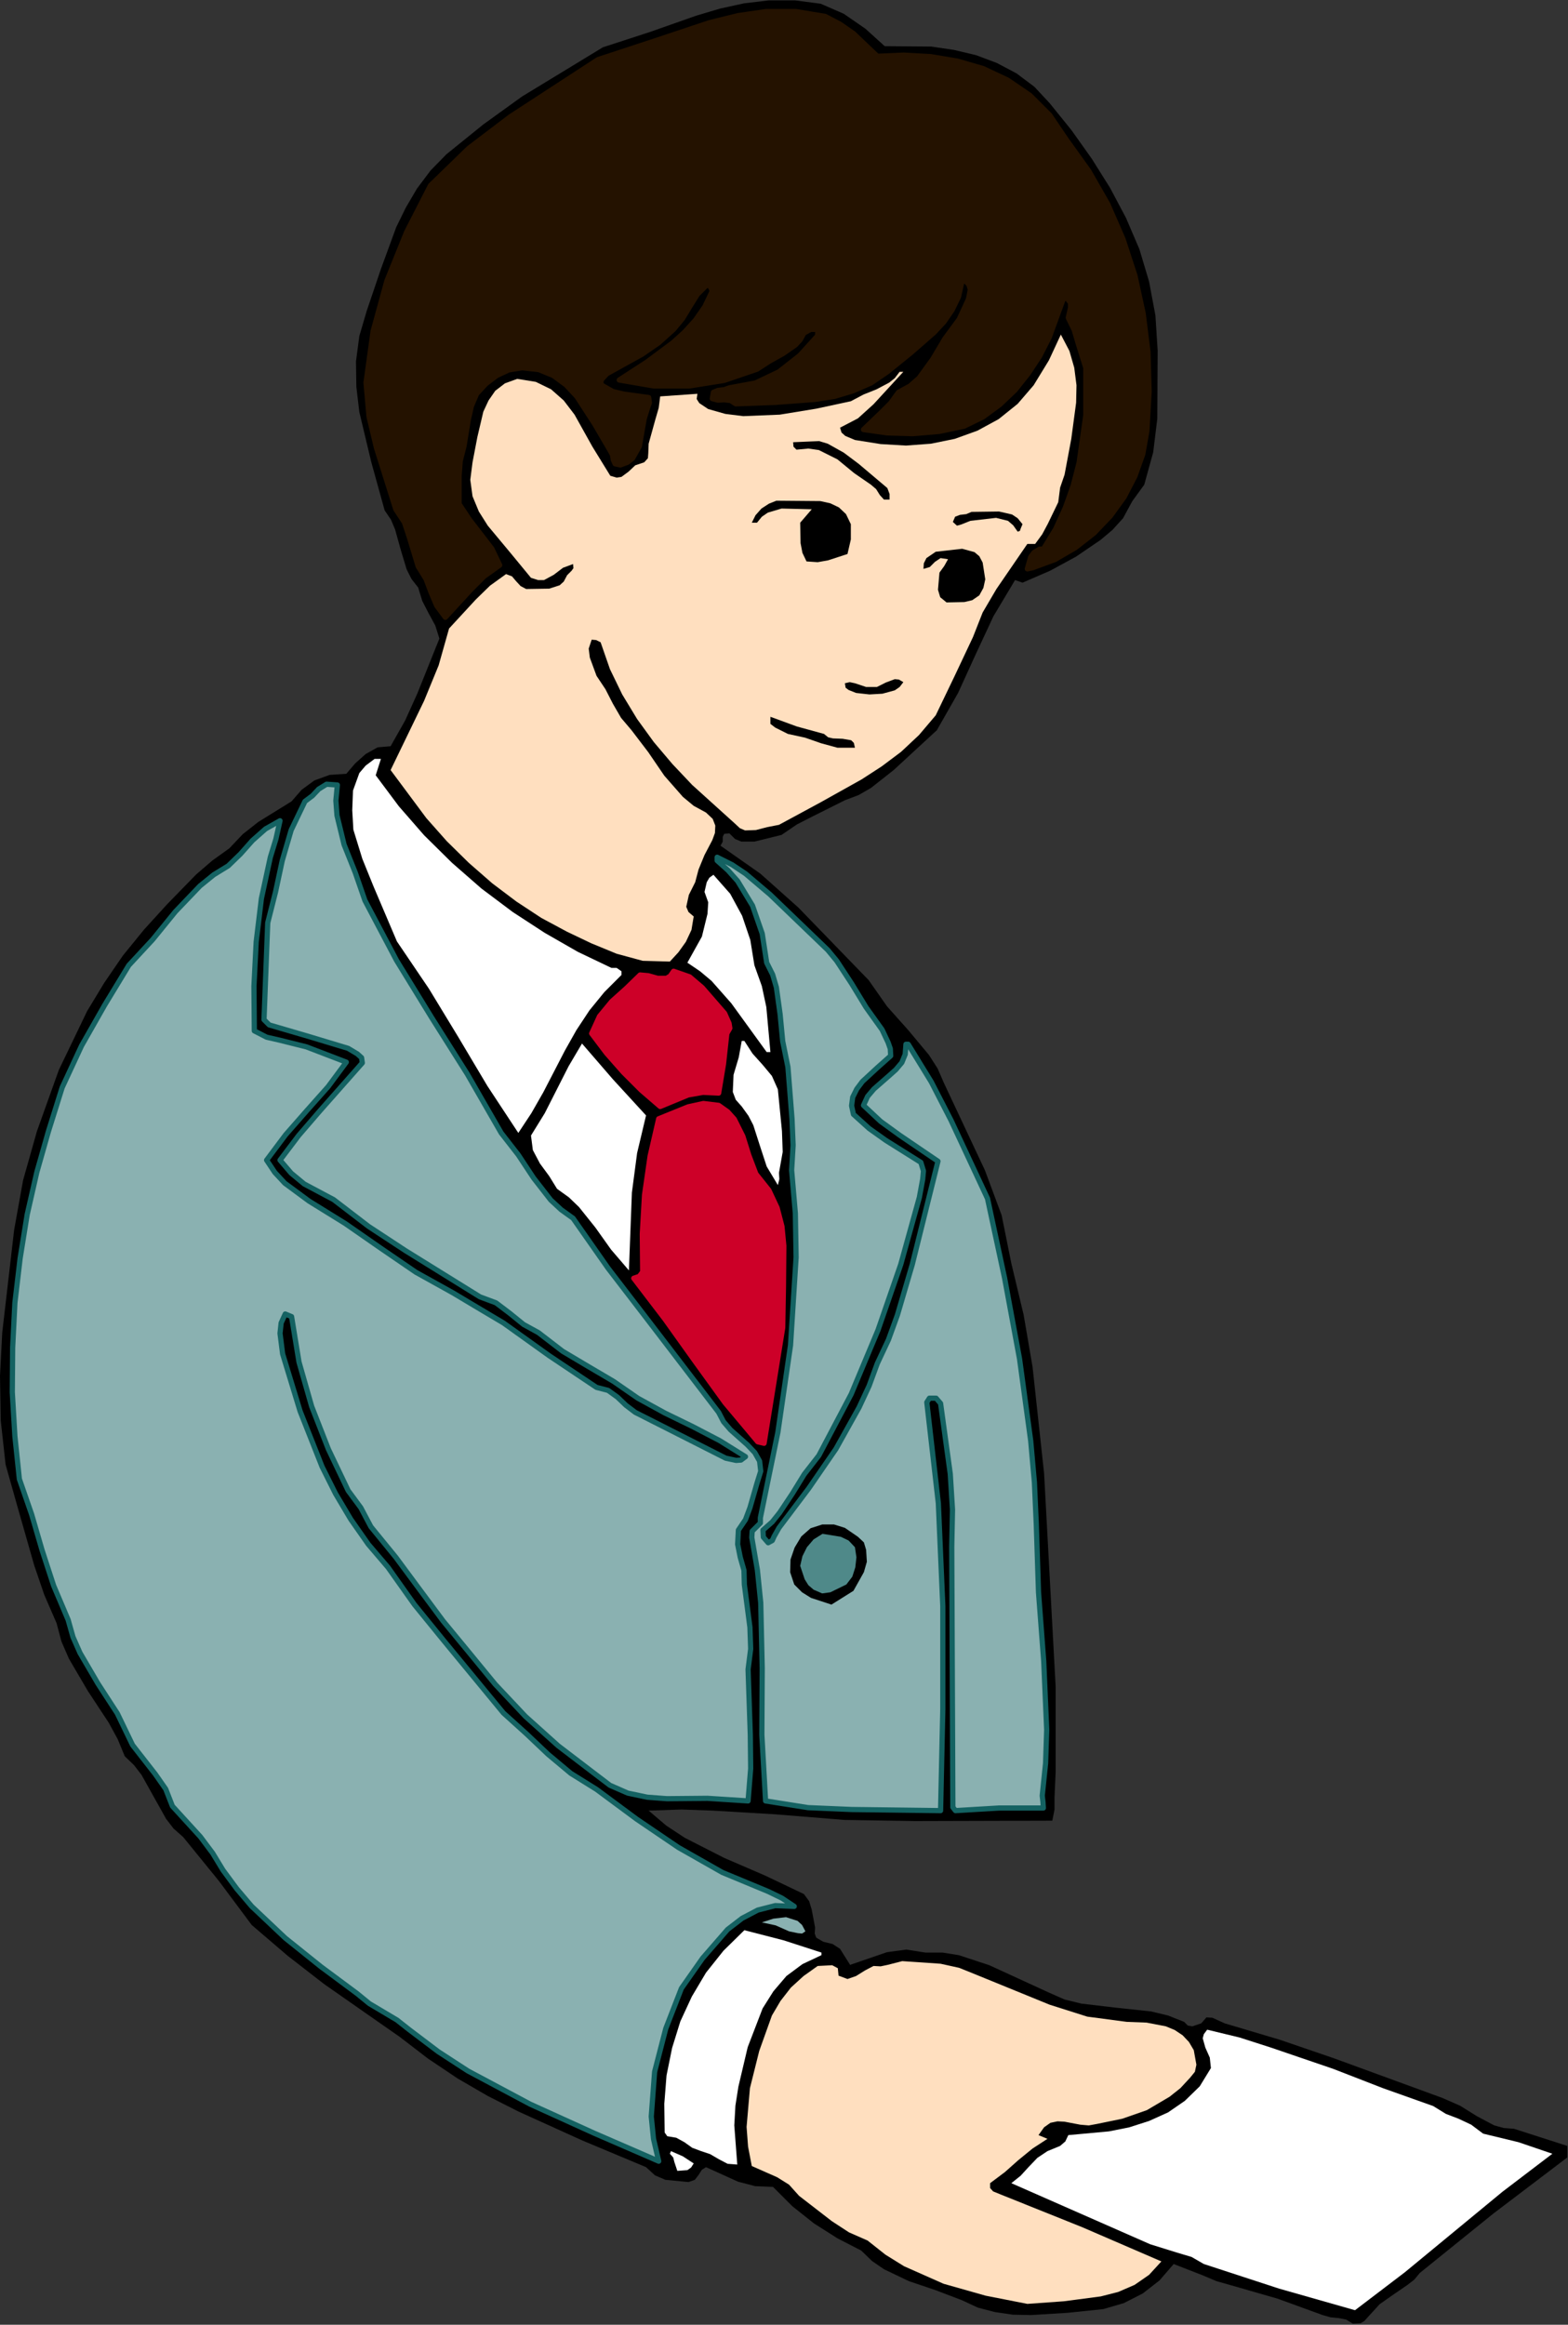 <?xml version="1.0" encoding="UTF-8" standalone="no"?>
<svg
   xmlns:dc="http://purl.org/dc/elements/1.1/"
   xmlns:cc="http://creativecommons.org/ns#"
   xmlns:rdf="http://www.w3.org/1999/02/22-rdf-syntax-ns#"
   xmlns:svg="http://www.w3.org/2000/svg"
   xmlns="http://www.w3.org/2000/svg"
   xmlns:sodipodi="http://sodipodi.sourceforge.net/DTD/sodipodi-0.dtd"
   xmlns:inkscape="http://www.inkscape.org/namespaces/inkscape"
   version="1.0"
   width="106.959mm"
   height="158.496mm"
   id="svg60"
   sodipodi:docname="JBIZ069.WMF">
  <rect width="100%" height="100%" fill="#333333" stroke="none"/>
  <sodipodi:namedview
     pagecolor="#ffffff"
     bordercolor="#666666"
     borderopacity="1"
     objecttolerance="10"
     gridtolerance="10"
     guidetolerance="10"
     inkscape:pageopacity="0"
     inkscape:pageshadow="2"
     inkscape:window-width="640"
     inkscape:window-height="480"
     id="namedview62" />
  <defs
     id="defs6">
    <clipPath
       clipPathUnits="userSpaceOnUse"
       id="clipWmfPath1">
      <path
         d="M 0,0 L 404.16,0 L 404.16,598.944 L 0,598.944 z"
         id="path2" />
    </clipPath>
    <pattern
       id="WMFhbasepattern"
       patternUnits="userSpaceOnUse"
       width="6"
       height="6"
       x="0"
       y="0" />
  </defs>
  <path
     style="fill:#000000;fill-rule:evenodd;fill-opacity:1;stroke:none;"
     clip-path="url(#clipWmfPath1)"
     d="  M 228.096,11.904   L 240.096,12   L 245.952,12.864   L 251.616,14.208   L 256.992,16.224   L 262.08,18.912   L 266.688,22.368   L 270.624,26.592   L 276.288,33.6   L 281.472,40.896   L 286.176,48.384   L 290.304,56.16   L 293.76,64.224   L 296.256,72.576   L 297.888,81.312   L 298.464,90.336   L 298.368,107.904   L 297.312,116.544   L 295.008,124.896   L 291.936,129.12   L 289.536,133.536   L 286.848,136.512   L 283.776,139.104   L 277.44,143.424   L 270.72,147.072   L 263.616,150.144   L 261.696,149.472   L 256.128,158.784   L 251.52,168.672   L 247.008,178.56   L 241.536,188.16   L 230.4,198.432   L 224.544,203.04   L 221.376,204.864   L 217.824,206.208   L 209.568,210.336   L 205.44,212.448   L 201.504,215.136   L 194.496,216.864   L 191.136,216.864   L 189.504,216.192   L 188.064,214.752   L 186.72,214.848   L 186.336,215.616   L 186.336,216.864   L 185.76,217.92   L 196.032,225.12   L 205.824,233.856   L 223.968,252.576   L 228.672,259.296   L 234.24,265.536   L 239.52,271.872   L 241.728,275.328   L 243.36,279.072   L 253.92,301.536   L 258.24,313.152   L 260.736,325.536   L 263.904,338.784   L 266.208,352.224   L 269.184,379.68   L 272.16,434.592   L 272.16,456.672   L 271.872,463.104   L 271.872,466.272   L 271.296,469.152   L 235.872,469.248   L 217.728,468.96   L 199.968,467.52   L 183.84,466.56   L 175.68,466.272   L 167.232,466.56   L 171.744,470.4   L 176.544,473.568   L 186.72,478.752   L 197.184,483.264   L 207.264,488.064   L 208.608,489.888   L 209.28,492.096   L 210.144,496.704   L 210.048,498.24   L 210.432,499.296   L 212.256,500.352   L 214.656,500.928   L 216.576,502.176   L 219.168,506.304   L 228.672,503.04   L 233.664,502.368   L 238.56,503.136   L 242.976,503.136   L 247.2,503.808   L 255.072,506.4   L 270.336,513.408   L 274.464,515.232   L 278.784,516.288   L 287.712,517.344   L 296.736,518.304   L 301.152,519.36   L 305.28,520.992   L 306.24,521.952   L 307.392,522.144   L 309.696,521.376   L 311.04,519.84   L 312.576,519.936   L 315.744,521.376   L 329.952,525.6   L 343.968,530.4   L 371.808,540.576   L 376.416,542.592   L 380.736,545.28   L 385.248,547.68   L 387.744,548.352   L 390.336,548.544   L 404.064,552.96   L 404.064,555.936   L 384.96,570.432   L 366.048,585.696   L 364.608,587.424   L 362.88,588.768   L 359.232,591.264   L 355.68,593.76   L 352.608,597.12   L 351.744,598.08   L 350.784,598.656   L 348.768,598.752   L 347.04,597.696   L 345.024,597.312   L 343.008,597.12   L 340.992,596.544   L 329.376,592.32   L 317.376,588.864   L 313.632,587.808   L 309.984,586.272   L 302.592,583.392   L 298.944,587.616   L 294.624,590.976   L 289.728,593.472   L 284.448,595.008   L 275.232,595.968   L 265.824,596.544   L 261.12,596.448   L 256.512,595.776   L 252.096,594.624   L 247.968,592.704   L 241.152,590.112   L 234.336,587.808   L 227.904,584.736   L 224.832,582.624   L 222.048,579.936   L 215.904,576.768   L 209.856,572.928   L 204.288,568.512   L 199.296,563.52   L 194.688,563.328   L 190.272,562.176   L 182.016,558.432   L 180.96,559.104   L 180.096,560.448   L 179.136,561.696   L 177.504,562.272   L 171.552,561.696   L 168.864,560.544   L 166.56,558.432   L 150.048,551.52   L 133.728,544.128   L 125.76,540.096   L 117.984,535.584   L 110.4,530.496   L 103.008,524.832   L 83.616,511.296   L 74.208,504   L 64.896,496.032   L 56.448,484.704   L 47.232,473.376   L 44.736,471.168   L 42.816,468.672   L 39.648,463.008   L 36.48,457.344   L 34.56,454.848   L 32.16,452.544   L 30.336,448.128   L 28.032,443.904   L 22.656,435.744   L 17.76,427.392   L 15.84,422.976   L 14.592,418.272   L 11.424,410.976   L 8.832,403.392   L 4.416,387.936   L 1.44,377.376   L 0.192,366.048   L 0,354.528   L 0.576,343.392   L 3.648,316.896   L 5.952,304.128   L 9.504,291.552   L 15.168,275.712   L 22.464,260.544   L 26.88,253.248   L 31.68,246.24   L 37.152,239.52   L 43.104,232.992   L 50.592,225.312   L 54.72,221.76   L 59.136,218.592   L 62.592,214.944   L 66.624,211.776   L 75.168,206.496   L 77.76,203.52   L 81.024,201.12   L 84.96,199.68   L 89.28,199.392   L 91.584,196.704   L 94.272,194.304   L 97.344,192.576   L 100.704,192.288   L 104.448,185.664   L 107.616,178.656   L 113.28,164.544   L 112.224,161.184   L 110.496,158.016   L 108.864,154.848   L 107.808,151.392   L 106.08,149.184   L 104.832,146.688   L 103.296,141.6   L 101.856,136.416   L 100.8,133.92   L 99.168,131.52   L 95.712,119.04   L 92.64,106.176   L 91.872,99.648   L 91.776,93.12   L 92.64,86.592   L 94.56,80.064   L 98.208,69.312   L 102.144,58.56   L 104.64,53.472   L 107.52,48.576   L 110.976,43.968   L 115.104,39.744   L 124.608,32.064   L 134.592,24.864   L 155.424,12.192   L 167.52,8.256   L 179.52,4.032   L 185.664,2.208   L 191.808,0.864   L 198.24,0.096   L 204.96,0.096   L 211.584,0.96   L 217.536,3.552   L 223.104,7.392   L 228.096,11.904  z "
     id="path8" />
  <path
     style="fill:#241200;fill-rule:evenodd;fill-opacity:1;stroke:#241200;stroke-width:1.344px;stroke-linecap:round;stroke-linejoin:round;stroke-miterlimit:4;stroke-dasharray:none;stroke-opacity:1;"
     clip-path="url(#clipWmfPath1)"
     d="  M 226.176,14.496   L 232.992,14.208   L 239.904,14.592   L 246.816,15.744   L 253.44,17.664   L 259.776,20.64   L 265.536,24.576   L 270.624,29.664   L 274.848,35.904   L 280.704,44.064   L 285.6,52.608   L 289.536,61.632   L 292.608,71.04   L 294.72,80.736   L 295.968,90.72   L 296.256,100.896   L 295.68,111.072   L 294.624,117.024   L 292.608,122.688   L 289.824,128.064   L 286.272,132.96   L 282.048,137.376   L 277.248,141.12   L 271.968,144.192   L 266.208,146.304   L 264.864,146.592   L 265.728,143.52   L 266.592,142.368   L 268.032,141.504   L 268.992,141.504   L 272.16,136.32   L 274.656,130.848   L 276.672,125.184   L 278.208,119.232   L 279.936,107.04   L 279.936,94.752   L 277.92,88.32   L 276.96,85.056   L 275.424,81.888   L 276,79.296   L 276,78.048   L 275.136,76.896   L 274.176,76.896   L 270.528,86.88   L 268.032,91.776   L 265.056,96.288   L 261.696,100.512   L 257.76,104.256   L 253.44,107.424   L 248.544,109.824   L 242.112,111.168   L 235.296,111.744   L 228.768,111.552   L 222.624,110.688   L 227.328,106.176   L 229.632,103.872   L 231.648,101.088   L 234.624,99.456   L 236.928,97.44   L 240.48,92.544   L 243.552,87.36   L 247.296,82.272   L 249.696,77.088   L 250.176,74.592   L 249.792,73.344   L 248.832,72.288   L 247.968,72.672   L 247.104,76.512   L 245.472,79.872   L 243.36,82.944   L 240.768,85.728   L 234.816,90.912   L 228.768,95.808   L 224.544,98.688   L 219.936,100.704   L 215.136,102.144   L 210.144,102.912   L 199.968,103.68   L 189.696,104.064   L 188.352,103.2   L 186.72,103.008   L 185.088,103.104   L 183.648,102.72   L 183.936,101.088   L 185.088,100.608   L 186.72,100.416   L 188.064,99.936   L 194.784,98.688   L 200.832,95.808   L 206.208,91.584   L 210.816,86.496   L 210.816,84.864   L 208.992,84.864   L 207.264,85.824   L 206.304,87.552   L 205.056,88.896   L 201.888,91.104   L 198.432,93.024   L 195.168,95.136   L 186.72,98.016   L 177.696,99.456   L 168.576,99.456   L 159.648,97.92   L 166.752,93.312   L 173.472,88.32   L 176.544,85.536   L 179.328,82.464   L 181.728,79.008   L 183.648,74.976   L 183.168,73.92   L 182.304,73.344   L 179.808,75.84   L 177.888,78.912   L 175.968,82.08   L 173.664,84.864   L 169.824,88.32   L 165.504,91.296   L 156.48,96.288   L 155.136,97.728   L 154.848,98.496   L 155.136,99.264   L 158.016,100.896   L 160.896,101.568   L 167.232,102.432   L 167.424,103.776   L 166.944,105.12   L 166.08,107.904   L 164.832,115.008   L 163.104,118.08   L 161.76,119.136   L 159.936,119.808   L 158.592,119.52   L 158.112,118.464   L 157.92,117.216   L 157.344,116.16   L 153.312,109.248   L 148.704,102.144   L 145.92,99.168   L 142.656,96.768   L 138.912,95.232   L 134.592,94.752   L 131.136,95.328   L 128.064,96.768   L 125.28,98.88   L 122.88,101.472   L 121.536,104.64   L 120.768,108   L 119.616,115.008   L 118.656,118.752   L 118.368,122.496   L 118.368,129.888   L 121.056,133.92   L 123.936,137.664   L 126.816,141.408   L 128.832,145.632   L 124.8,148.512   L 121.344,151.968   L 114.816,159.072   L 112.608,156.096   L 111.168,152.736   L 109.824,149.184   L 107.808,145.92   L 105.504,138.336   L 104.256,134.592   L 102.048,131.232   L 97.056,115.392   L 95.136,107.328   L 94.368,98.592   L 96.192,85.344   L 99.744,72.384   L 104.832,59.808   L 110.976,47.808   L 120.864,38.208   L 131.616,30.048   L 154.176,15.36   L 168.48,10.656   L 182.88,5.856   L 190.272,4.032   L 197.568,2.976   L 205.152,2.976   L 212.736,4.224   L 216.576,6.24   L 220.032,8.64   L 226.176,14.496  z "
     id="path10" />
  <path
     style="fill:#ffdfbf;fill-rule:evenodd;fill-opacity:1;stroke:none;"
     clip-path="url(#clipWmfPath1)"
     d="  M 274.464,122.304   L 273.312,125.664   L 272.832,129.408   L 270.144,134.976   L 268.704,137.664   L 266.88,140.16   L 264.864,140.16   L 256.896,151.776   L 253.344,157.824   L 250.848,164.16   L 246.048,174.336   L 241.248,184.32   L 236.928,189.408   L 232.32,193.728   L 227.328,197.472   L 222.144,200.832   L 211.488,206.784   L 200.832,212.544   L 197.856,213.12   L 194.88,213.888   L 192.096,213.984   L 190.752,213.408   L 189.408,212.16   L 178.464,202.272   L 173.376,196.896   L 168.576,191.232   L 164.256,185.28   L 160.416,178.944   L 157.248,172.416   L 154.848,165.504   L 153.696,164.928   L 152.544,164.832   L 151.776,167.136   L 152.064,169.44   L 153.792,174.144   L 156.096,177.6   L 158.016,181.344   L 160.128,184.992   L 162.816,188.16   L 167.136,193.824   L 171.264,199.872   L 176.064,205.344   L 178.848,207.648   L 182.016,209.376   L 183.744,211.008   L 184.416,212.736   L 184.32,214.656   L 183.648,216.48   L 181.632,220.32   L 180.096,224.064   L 179.232,227.328   L 177.6,230.592   L 176.928,233.664   L 177.504,235.008   L 178.848,236.16   L 178.272,239.616   L 176.832,242.688   L 174.912,245.376   L 172.704,247.776   L 165.696,247.584   L 158.976,245.76   L 152.448,243.072   L 146.208,240.096   L 139.584,236.544   L 133.152,232.32   L 126.912,227.616   L 120.864,222.336   L 115.2,216.768   L 109.92,210.816   L 100.704,198.432   L 109.344,180.576   L 113.088,171.456   L 115.776,161.952   L 122.688,154.464   L 126.336,150.912   L 130.464,147.936   L 132,148.512   L 133.056,149.76   L 134.208,151.008   L 135.648,151.776   L 141.6,151.68   L 144.288,150.816   L 145.344,149.856   L 146.208,148.224   L 147.36,147.072   L 147.84,146.4   L 147.744,145.344   L 145.152,146.304   L 142.752,148.128   L 140.256,149.472   L 138.72,149.472   L 136.896,148.896   L 131.52,142.368   L 125.76,135.456   L 123.456,131.808   L 121.824,127.872   L 121.248,123.648   L 121.824,119.136   L 123.072,112.608   L 124.608,106.08   L 125.952,103.2   L 127.68,100.704   L 130.176,98.784   L 133.344,97.632   L 138.144,98.4   L 142.08,100.32   L 145.344,103.2   L 148.128,106.848   L 152.736,115.104   L 157.344,122.592   L 158.976,123.072   L 160.224,122.88   L 162.048,121.536   L 163.776,119.904   L 166.08,119.136   L 167.04,118.08   L 167.136,116.832   L 167.232,114.336   L 168.96,108.096   L 169.824,105.12   L 170.208,102.144   L 179.808,101.472   L 179.616,102.816   L 180.288,103.872   L 182.592,105.408   L 187.008,106.656   L 191.616,107.232   L 201.024,106.848   L 210.432,105.312   L 219.36,103.392   L 222.624,101.664   L 225.984,100.32   L 229.248,98.592   L 230.688,97.44   L 231.936,95.808   L 232.896,95.808   L 225.216,104.16   L 221.184,107.808   L 216.576,110.208   L 216.96,111.456   L 217.92,112.32   L 220.416,113.376   L 227.04,114.432   L 233.568,114.816   L 240,114.336   L 246.144,113.088   L 252,110.976   L 257.472,108   L 262.368,104.064   L 266.496,99.264   L 270.432,92.832   L 273.504,86.208   L 275.712,90.432   L 276.96,94.752   L 277.536,99.264   L 277.44,103.776   L 276.192,113.088   L 274.464,122.304  z "
     id="path12" />
  <path
     style="fill:#000000;fill-rule:evenodd;fill-opacity:1;stroke:none;"
     clip-path="url(#clipWmfPath1)"
     d="  M 228.768,125.76   L 229.344,127.296   L 229.344,128.736   L 227.904,128.736   L 226.848,127.584   L 225.888,126.048   L 224.544,124.896   L 220.224,121.92   L 215.904,118.368   L 211.104,115.968   L 208.416,115.584   L 205.344,115.872   L 204.576,115.104   L 204.48,113.952   L 208.896,113.76   L 211.2,113.664   L 213.408,114.336   L 217.536,116.64   L 221.376,119.52   L 228.768,125.76  z "
     id="path14" />
  <path
     style="fill:#000000;fill-rule:evenodd;fill-opacity:1;stroke:none;"
     clip-path="url(#clipWmfPath1)"
     d="  M 219.36,135.072   L 219.36,139.008   L 218.496,142.752   L 213.504,144.384   L 210.816,144.864   L 207.936,144.672   L 206.88,142.464   L 206.4,139.968   L 206.304,134.688   L 209.28,131.232   L 201.504,131.04   L 197.952,132.096   L 196.416,133.152   L 195.168,134.688   L 193.824,134.688   L 194.784,132.768   L 196.32,131.04   L 198.24,129.792   L 200.16,129.024   L 211.488,129.12   L 214.08,129.696   L 216.288,130.752   L 218.112,132.48   L 219.36,135.072  z "
     id="path16" />
  <path
     style="fill:#000000;fill-rule:evenodd;fill-opacity:1;stroke:none;"
     clip-path="url(#clipWmfPath1)"
     d="  M 217.536,136.32   L 216.576,140.832   L 213.216,142.272   L 211.584,142.848   L 209.568,142.752   L 208.32,139.296   L 208.608,135.36   L 210.336,133.632   L 211.008,132.576   L 211.104,131.232   L 213.312,131.808   L 215.04,132.96   L 217.536,136.32  z "
     id="path18" />
  <path
     style="fill:#000000;fill-rule:evenodd;fill-opacity:1;stroke:none;"
     clip-path="url(#clipWmfPath1)"
     d="  M 263.616,135.072   L 263.136,136.224   L 262.944,136.8   L 262.368,136.992   L 261.216,135.36   L 259.872,134.208   L 256.8,133.44   L 250.176,134.208   L 247.776,135.168   L 246.72,135.456   L 245.664,134.496   L 246.24,133.152   L 247.488,132.672   L 249.12,132.48   L 250.464,131.904   L 257.568,131.808   L 260.928,132.576   L 262.368,133.536   L 263.616,135.072  z "
     id="path20" />
  <path
     style="fill:#000000;fill-rule:evenodd;fill-opacity:1;stroke:none;"
     clip-path="url(#clipWmfPath1)"
     d="  M 253.344,144.96   L 254.016,149.28   L 253.536,151.488   L 252.48,153.408   L 250.656,154.656   L 248.64,155.136   L 244.032,155.232   L 242.4,153.888   L 241.824,151.968   L 242.208,147.552   L 243.456,145.824   L 244.416,144.096   L 242.496,143.808   L 241.056,144.768   L 239.712,146.112   L 238.08,146.592   L 238.176,145.152   L 238.848,143.808   L 241.248,142.176   L 248.064,141.408   L 251.232,142.272   L 252.48,143.328   L 253.344,144.96  z "
     id="path22" />
  <path
     style="fill:#000000;fill-rule:evenodd;fill-opacity:1;stroke:none;"
     clip-path="url(#clipWmfPath1)"
     d="  M 251.424,146.304   L 251.808,148.416   L 251.808,150.72   L 251.232,151.68   L 250.368,152.16   L 248.448,152.448   L 246.336,152.352   L 244.416,152.736   L 243.648,151.488   L 243.552,150.24   L 244.608,147.936   L 246.336,145.824   L 247.296,143.424   L 249.888,144.192   L 250.848,145.152   L 251.424,146.304  z "
     id="path24" />
  <path
     style="fill:#000000;fill-rule:evenodd;fill-opacity:1;stroke:none;"
     clip-path="url(#clipWmfPath1)"
     d="  M 232.896,175.776   L 231.936,177.024   L 230.688,177.888   L 227.52,178.752   L 224.16,178.944   L 220.704,178.56   L 218.784,177.792   L 218.016,177.216   L 217.824,176.064   L 219.072,175.776   L 220.416,176.064   L 223.296,177.024   L 226.08,177.024   L 228.384,175.872   L 230.688,175.008   L 231.744,175.104   L 232.896,175.776  z "
     id="path26" />
  <path
     style="fill:#000000;fill-rule:evenodd;fill-opacity:1;stroke:none;"
     clip-path="url(#clipWmfPath1)"
     d="  M 212.448,189.12   L 213.504,189.984   L 214.752,190.272   L 217.248,190.368   L 219.456,190.752   L 220.128,191.424   L 220.416,192.672   L 215.904,192.672   L 211.68,191.52   L 207.552,190.08   L 203.136,189.12   L 199.872,187.488   L 198.624,186.528   L 198.624,184.704   L 205.44,187.2   L 212.448,189.12  z "
     id="path28" />
  <path
     style="fill:#ffffff;fill-rule:evenodd;fill-opacity:1;stroke:none;"
     clip-path="url(#clipWmfPath1)"
     d="  M 96.864,199.776   L 102.816,207.744   L 109.344,215.232   L 116.544,222.336   L 124.128,228.96   L 132.192,235.008   L 140.448,240.384   L 148.992,245.28   L 157.632,249.408   L 158.976,249.408   L 160.224,250.272   L 160.224,251.232   L 155.808,255.648   L 151.968,260.352   L 148.608,265.44   L 145.632,270.72   L 140.064,281.472   L 136.992,286.848   L 133.632,291.936   L 125.664,279.84   L 118.176,267.264   L 110.592,254.784   L 102.336,242.592   L 96.288,228.384   L 93.408,221.28   L 91.104,213.792   L 90.816,208.8   L 91.008,203.712   L 92.64,199.2   L 94.272,197.28   L 96.576,195.552   L 98.208,195.552   L 96.864,199.776  z "
     id="path30" />
  <path
     style="fill:#8ab1b1;fill-rule:evenodd;fill-opacity:1;stroke:#146262;stroke-width:1.344px;stroke-linecap:round;stroke-linejoin:round;stroke-miterlimit:4;stroke-dasharray:none;stroke-opacity:1;"
     clip-path="url(#clipWmfPath1)"
     d="  M 86.976,202.272   L 86.592,206.304   L 86.88,210.144   L 88.704,217.632   L 91.584,224.832   L 94.08,232.032   L 102.24,247.488   L 111.264,262.176   L 120.48,276.768   L 129.216,291.936   L 133.632,297.6   L 137.568,303.552   L 141.984,309.216   L 144.672,311.712   L 147.744,313.92   L 156.768,326.784   L 166.368,339.264   L 185.28,363.936   L 186.528,366.336   L 188.352,368.448   L 192.672,372.288   L 194.592,374.304   L 195.84,376.512   L 196.128,379.104   L 195.168,382.176   L 193.344,388.512   L 192.192,391.584   L 190.368,394.272   L 190.176,397.92   L 190.848,401.28   L 191.808,404.64   L 191.904,408.288   L 193.344,419.328   L 193.536,424.896   L 192.864,430.176   L 193.44,447.072   L 193.536,455.712   L 192.864,464.064   L 182.4,463.392   L 171.936,463.488   L 166.848,463.104   L 161.856,462.048   L 157.248,460.032   L 152.832,456.672   L 143.904,449.856   L 135.456,442.272   L 127.68,434.016   L 120.576,425.376   L 114.24,417.696   L 108.096,409.44   L 102.048,401.28   L 95.616,393.408   L 93.024,388.512   L 89.76,384.096   L 84.672,373.44   L 80.352,362.4   L 77.088,350.976   L 75.168,339.264   L 73.536,338.592   L 72.48,340.896   L 72.192,343.584   L 72.864,348.864   L 77.376,363.648   L 83.04,377.952   L 86.496,384.864   L 90.432,391.488   L 94.944,397.92   L 100.032,403.872   L 106.848,413.472   L 114.432,422.784   L 129.792,441.408   L 135.744,446.784   L 141.312,452.064   L 147.168,456.96   L 153.792,461.088   L 164.16,468.768   L 174.912,476.064   L 186.24,482.496   L 198.048,487.392   L 201.6,489.12   L 204.768,491.232   L 199.872,491.04   L 195.36,492.192   L 191.328,494.304   L 187.584,497.184   L 181.152,504.576   L 175.68,512.352   L 171.648,522.72   L 168.768,533.856   L 167.904,545.376   L 168.48,551.136   L 169.824,556.896   L 153.216,549.696   L 136.704,542.208   L 120.672,533.664   L 112.992,528.672   L 105.504,523.008   L 102.336,520.512   L 98.784,518.4   L 95.232,516.288   L 92.064,513.696   L 82.752,506.784   L 73.536,499.392   L 64.896,491.232   L 61.056,486.72   L 57.504,481.92   L 54.816,477.504   L 51.648,473.28   L 44.448,465.408   L 42.72,460.992   L 40.032,457.152   L 34.176,449.664   L 30.24,441.504   L 25.248,433.824   L 20.64,425.952   L 18.816,421.824   L 17.568,417.408   L 13.824,408.576   L 10.848,399.456   L 8.16,390.24   L 4.992,381.12   L 3.84,370.08   L 3.168,358.752   L 3.264,347.232   L 3.84,335.712   L 5.184,324.288   L 7.008,312.96   L 9.504,302.016   L 12.48,291.552   L 16.032,280.224   L 21.024,269.472   L 26.976,259.008   L 33.216,248.736   L 39.36,242.112   L 45.216,234.912   L 51.552,228.288   L 55.104,225.408   L 58.848,223.104   L 62.016,220.032   L 65.088,216.576   L 68.448,213.6   L 72.192,211.488   L 71.136,216.192   L 69.696,220.896   L 67.392,231.552   L 66.048,242.688   L 65.472,254.112   L 65.568,265.632   L 68.736,267.264   L 72.096,268.032   L 79.008,269.76   L 89.28,273.696   L 84.576,280.032   L 79.104,286.176   L 73.632,292.416   L 68.736,298.944   L 70.848,302.112   L 73.44,304.896   L 79.68,309.504   L 88.992,315.264   L 98.112,321.6   L 107.232,327.84   L 116.736,333.12   L 123.168,336.96   L 129.792,340.896   L 141.6,349.344   L 153.792,357.504   L 156.768,358.272   L 159.168,360   L 161.376,362.112   L 163.776,363.936   L 187.104,375.744   L 189.792,376.32   L 191.04,376.224   L 192.192,375.36   L 185.568,371.232   L 178.56,367.584   L 171.456,364.128   L 164.448,360.288   L 158.208,355.968   L 151.68,352.128   L 145.056,348.192   L 138.816,343.392   L 134.976,341.28   L 131.424,338.4   L 127.872,335.712   L 123.744,334.176   L 104.544,322.272   L 95.04,316.032   L 86.016,309.12   L 78.432,305.088   L 75.072,302.304   L 72.192,298.944   L 76.992,292.608   L 82.368,286.368   L 93.408,273.888   L 93.216,272.544   L 92.16,271.584   L 89.76,270.144   L 79.584,267.072   L 69.408,264.096   L 68.064,262.752   L 69.024,237.792   L 71.04,229.824   L 72.768,221.76   L 75.072,213.888   L 78.624,206.496   L 80.544,205.056   L 82.176,203.328   L 84.192,202.08   L 86.976,202.272  z "
     id="path32" />
  <path
     style="fill:#8ab1b1;fill-rule:evenodd;fill-opacity:1;stroke:#146262;stroke-width:1.344px;stroke-linecap:round;stroke-linejoin:round;stroke-miterlimit:4;stroke-dasharray:none;stroke-opacity:1;"
     clip-path="url(#clipWmfPath1)"
     d="  M 210.816,242.304   L 213.408,244.8   L 215.712,247.584   L 219.552,253.44   L 223.296,259.584   L 227.424,265.344   L 228.96,268.608   L 229.536,270.24   L 229.632,272.064   L 226.176,275.136   L 222.336,278.688   L 220.896,280.608   L 219.84,282.72   L 219.552,284.928   L 220.032,287.136   L 224.064,290.784   L 228.384,293.856   L 237.408,299.52   L 238.08,301.728   L 237.888,303.84   L 237.024,308.544   L 232.224,325.824   L 226.368,342.72   L 219.456,359.232   L 211.104,375.072   L 207.36,379.872   L 204.288,384.864   L 201.024,389.76   L 199.104,392.16   L 196.704,394.272   L 196.8,396.096   L 198.048,397.536   L 199.104,396.96   L 199.584,395.904   L 200.832,393.696   L 208.512,383.52   L 215.52,373.344   L 221.472,362.688   L 224.064,357.12   L 226.176,351.36   L 229.056,345.216   L 231.36,338.88   L 235.2,325.824   L 241.824,299.232   L 231.936,292.512   L 227.04,288.96   L 222.624,284.832   L 223.68,282.528   L 225.312,280.608   L 229.152,277.248   L 230.976,275.616   L 232.512,273.792   L 233.376,271.68   L 233.568,269.088   L 234.144,269.088   L 240.096,278.784   L 245.184,288.672   L 254.592,308.832   L 259.008,329.376   L 262.848,350.112   L 265.728,371.232   L 266.688,381.984   L 267.168,392.736   L 267.744,410.304   L 269.088,428.064   L 269.856,445.728   L 269.568,454.368   L 268.704,462.72   L 268.896,464.352   L 268.992,465.888   L 257.568,465.888   L 246.336,466.56   L 245.664,465.696   L 245.376,398.496   L 245.568,388.992   L 244.992,379.776   L 242.496,361.632   L 241.344,360.288   L 239.616,360.288   L 238.944,361.344   L 241.92,387.36   L 243.072,413.856   L 243.072,440.448   L 242.496,466.56   L 219.552,466.272   L 208.32,465.792   L 197.376,464.064   L 196.416,446.976   L 196.512,429.888   L 196.128,412.992   L 195.264,404.544   L 193.824,396.192   L 193.92,394.56   L 194.976,393.504   L 196.032,392.448   L 196.032,391.104   L 200.544,369.12   L 203.808,346.656   L 205.248,324   L 205.056,312.672   L 204.096,301.536   L 204.48,295.104   L 204.192,288.288   L 203.136,274.944   L 201.792,268.32   L 201.12,261.312   L 200.16,254.4   L 199.2,251.136   L 197.664,248.064   L 196.512,240.576   L 194.016,233.376   L 190.176,227.04   L 187.68,224.256   L 184.896,221.76   L 184.896,220.896   L 188.736,222.816   L 192.192,225.12   L 198.528,230.496   L 210.816,242.304  z "
     id="path34" />
  <path
     style="fill:#ffffff;fill-rule:evenodd;fill-opacity:1;stroke:none;"
     clip-path="url(#clipWmfPath1)"
     d="  M 194.496,248.736   L 196.416,254.112   L 197.568,259.488   L 198.624,271.104   L 197.664,271.104   L 188.544,258.528   L 183.456,252.768   L 180.48,250.272   L 177.216,248.064   L 180.96,241.344   L 182.4,235.488   L 182.592,232.512   L 181.632,229.824   L 182.208,227.328   L 182.88,226.176   L 183.936,225.408   L 188.256,230.304   L 191.328,235.968   L 193.44,242.208   L 194.496,248.736  z "
     id="path36" />
  <path
     style="fill:#cd0028;fill-rule:evenodd;fill-opacity:1;stroke:#cd0028;stroke-width:1.344px;stroke-linecap:round;stroke-linejoin:round;stroke-miterlimit:4;stroke-dasharray:none;stroke-opacity:1;"
     clip-path="url(#clipWmfPath1)"
     d="  M 186.816,261.12   L 187.968,263.712   L 188.16,264.96   L 187.392,266.304   L 186.528,274.176   L 185.28,281.664   L 181.248,281.472   L 177.408,282.144   L 170.208,285.12   L 165.312,280.896   L 160.704,276.288   L 156.384,271.392   L 152.544,266.304   L 154.56,261.888   L 157.728,258.048   L 161.472,254.688   L 165.024,251.232   L 167.136,251.424   L 169.536,252.096   L 171.84,252.096   L 172.8,251.52   L 173.664,250.272   L 177.792,251.712   L 181.056,254.496   L 186.816,261.12  z "
     id="path38" />
  <path
     style="fill:#ffffff;fill-rule:evenodd;fill-opacity:1;stroke:none;"
     clip-path="url(#clipWmfPath1)"
     d="  M 191.904,268.224   L 194.016,271.488   L 196.608,274.368   L 199.008,277.248   L 200.544,280.704   L 201.6,291.456   L 201.792,296.832   L 200.832,302.208   L 200.928,303.84   L 200.544,305.376   L 197.664,300.576   L 195.936,295.296   L 194.208,289.92   L 192.96,287.52   L 191.232,285.12   L 189.696,283.392   L 188.928,281.376   L 189.12,276.96   L 190.464,272.448   L 191.232,268.224   L 191.904,268.224  z "
     id="path40" />
  <path
     style="fill:#ffffff;fill-rule:evenodd;fill-opacity:1;stroke:none;"
     clip-path="url(#clipWmfPath1)"
     d="  M 166.56,287.424   L 164.256,297.12   L 162.912,307.296   L 162.144,327.36   L 157.536,321.984   L 153.504,316.32   L 149.28,311.04   L 146.688,308.544   L 143.616,306.336   L 141.6,303.072   L 139.2,299.808   L 137.376,296.352   L 136.896,292.608   L 140.448,286.848   L 143.52,280.8   L 146.592,274.752   L 150.048,268.896   L 158.016,278.112   L 166.56,287.424  z "
     id="path42" />
  <path
     style="fill:#cd0028;fill-rule:evenodd;fill-opacity:1;stroke:#cd0028;stroke-width:1.344px;stroke-linecap:round;stroke-linejoin:round;stroke-miterlimit:4;stroke-dasharray:none;stroke-opacity:1;"
     clip-path="url(#clipWmfPath1)"
     d="  M 194.88,302.496   L 198.24,306.72   L 200.352,311.232   L 201.6,316.032   L 202.08,321.024   L 201.984,331.584   L 201.792,342.144   L 196.992,371.904   L 195.36,371.52   L 186.912,361.44   L 179.136,350.688   L 171.456,339.936   L 163.392,329.376   L 164.832,328.896   L 165.696,327.744   L 165.6,317.952   L 166.176,307.872   L 167.616,297.888   L 169.824,288.288   L 177.408,285.216   L 181.344,284.352   L 185.28,284.832   L 187.584,286.464   L 189.312,288.384   L 191.52,292.8   L 193.056,297.696   L 194.88,302.496  z "
     id="path44" />
  <path
     style="fill:#000000;fill-rule:evenodd;fill-opacity:1;stroke:none;"
     clip-path="url(#clipWmfPath1)"
     d="  M 223.296,399.36   L 223.488,402.432   L 222.72,405.12   L 220.032,409.92   L 214.368,413.472   L 209.088,411.744   L 206.784,410.304   L 204.768,408.288   L 203.712,405.12   L 203.808,401.856   L 204.864,398.784   L 206.592,395.904   L 208.992,393.792   L 211.968,392.832   L 215.04,392.832   L 217.824,393.696   L 221.184,396   L 222.72,397.44   L 223.296,399.36  z "
     id="path46" />
  <path
     style="fill:#4f8989;fill-rule:evenodd;fill-opacity:1;stroke:none;"
     clip-path="url(#clipWmfPath1)"
     d="  M 220.416,398.688   L 220.8,401.28   L 220.512,403.872   L 219.744,406.272   L 218.208,408.288   L 214.08,410.304   L 211.968,410.592   L 209.76,409.632   L 208.416,408.48   L 207.456,406.944   L 206.304,403.488   L 206.88,400.992   L 208.032,398.688   L 209.76,396.672   L 212.064,395.232   L 216.768,396   L 218.784,396.96   L 220.416,398.688  z "
     id="path48" />
  <path
     style="fill:#8ab1b1;fill-rule:evenodd;fill-opacity:1;stroke:none;"
     clip-path="url(#clipWmfPath1)"
     d="  M 207.648,497.664   L 206.784,498.24   L 205.728,498.144   L 203.424,497.664   L 199.968,496.128   L 196.416,495.36   L 199.392,494.4   L 202.656,494.016   L 205.632,494.976   L 206.784,496.032   L 207.648,497.664  z "
     id="path50" />
  <path
     style="fill:#ffffff;fill-rule:evenodd;fill-opacity:1;stroke:none;"
     clip-path="url(#clipWmfPath1)"
     d="  M 211.776,503.136   L 211.776,503.808   L 206.88,506.112   L 202.752,509.184   L 199.392,513.12   L 196.608,517.536   L 192.768,527.52   L 190.368,537.696   L 189.6,542.592   L 189.312,547.68   L 190.08,557.76   L 187.584,557.568   L 185.376,556.416   L 183.072,555.072   L 180.768,554.304   L 178.464,553.44   L 176.448,552   L 174.336,550.848   L 172.032,550.464   L 171.36,549.504   L 171.264,542.112   L 171.84,534.816   L 173.28,527.712   L 175.392,520.896   L 178.368,514.464   L 182.016,508.32   L 186.528,502.656   L 191.904,497.376   L 201.984,499.968   L 211.776,503.136  z "
     id="path52" />
  <path
     style="fill:#ffdfbf;fill-rule:evenodd;fill-opacity:1;stroke:none;"
     clip-path="url(#clipWmfPath1)"
     d="  M 251.808,508.896   L 270.624,516.576   L 280.32,519.648   L 290.496,520.992   L 295.584,521.184   L 300.576,522.144   L 302.88,523.104   L 304.896,524.448   L 306.528,526.176   L 307.776,528.288   L 308.448,532.032   L 308.064,533.856   L 306.816,535.392   L 304.32,538.08   L 301.536,540.288   L 295.68,543.744   L 289.344,545.952   L 282.816,547.296   L 280.704,547.68   L 278.496,547.488   L 274.464,546.72   L 272.64,546.624   L 270.816,547.008   L 269.184,548.16   L 267.744,550.176   L 270.048,551.136   L 266.208,553.632   L 262.56,556.608   L 259.104,559.68   L 255.264,562.56   L 255.264,563.808   L 256.032,564.672   L 258.144,565.536   L 278.976,573.888   L 299.424,582.72   L 296.256,586.176   L 292.512,588.768   L 288.288,590.592   L 283.776,591.744   L 274.272,592.992   L 264.864,593.664   L 254.112,591.552   L 243.264,588.48   L 233.088,583.968   L 228.288,580.992   L 223.68,577.344   L 218.88,575.232   L 214.464,572.352   L 206.016,565.824   L 203.424,562.944   L 200.352,561.024   L 193.824,558.144   L 192.864,553.152   L 192.48,548.064   L 193.344,538.08   L 195.744,528.48   L 199.008,519.36   L 201.216,515.616   L 203.904,512.16   L 207.168,509.184   L 210.816,506.592   L 214.56,506.4   L 216,507.168   L 216.192,509.088   L 218.496,509.952   L 220.704,509.184   L 223.008,507.744   L 225.216,506.592   L 227.04,506.688   L 228.864,506.304   L 232.608,505.344   L 242.496,506.016   L 247.296,507.072   L 251.808,508.896  z "
     id="path54" />
  <path
     style="fill:#ffffff;fill-rule:evenodd;fill-opacity:1;stroke:none;"
     clip-path="url(#clipWmfPath1)"
     d="  M 343.68,533.088   L 356.544,538.08   L 369.504,542.688   L 372.768,544.704   L 376.032,545.952   L 379.296,547.488   L 382.368,549.792   L 391.488,552   L 400.224,554.976   L 387.36,564.768   L 374.784,575.136   L 362.208,585.504   L 349.344,595.296   L 329.76,589.728   L 310.368,583.392   L 307.2,581.568   L 303.648,580.512   L 296.544,578.304   L 260.736,562.56   L 263.136,560.64   L 265.248,558.336   L 267.456,556.032   L 270.048,554.304   L 273.312,552.96   L 274.656,551.808   L 275.424,550.176   L 285.888,549.216   L 291.168,548.16   L 296.256,546.528   L 301.152,544.32   L 305.472,541.344   L 309.312,537.6   L 312.192,532.896   L 311.904,530.208   L 310.752,527.616   L 310.08,525.216   L 310.368,524.16   L 311.232,523.008   L 319.584,525.024   L 327.648,527.616   L 343.68,533.088  z "
     id="path56" />
  <path
     style="fill:#ffffff;fill-rule:evenodd;fill-opacity:1;stroke:none;"
     clip-path="url(#clipWmfPath1)"
     d="  M 178.848,557.472   L 178.176,558.528   L 177.216,559.2   L 174.624,559.392   L 173.856,557.088   L 173.568,555.936   L 172.704,554.976   L 172.992,554.304   L 176.064,555.648   L 178.848,557.472  z "
     id="path58" />
</svg>

